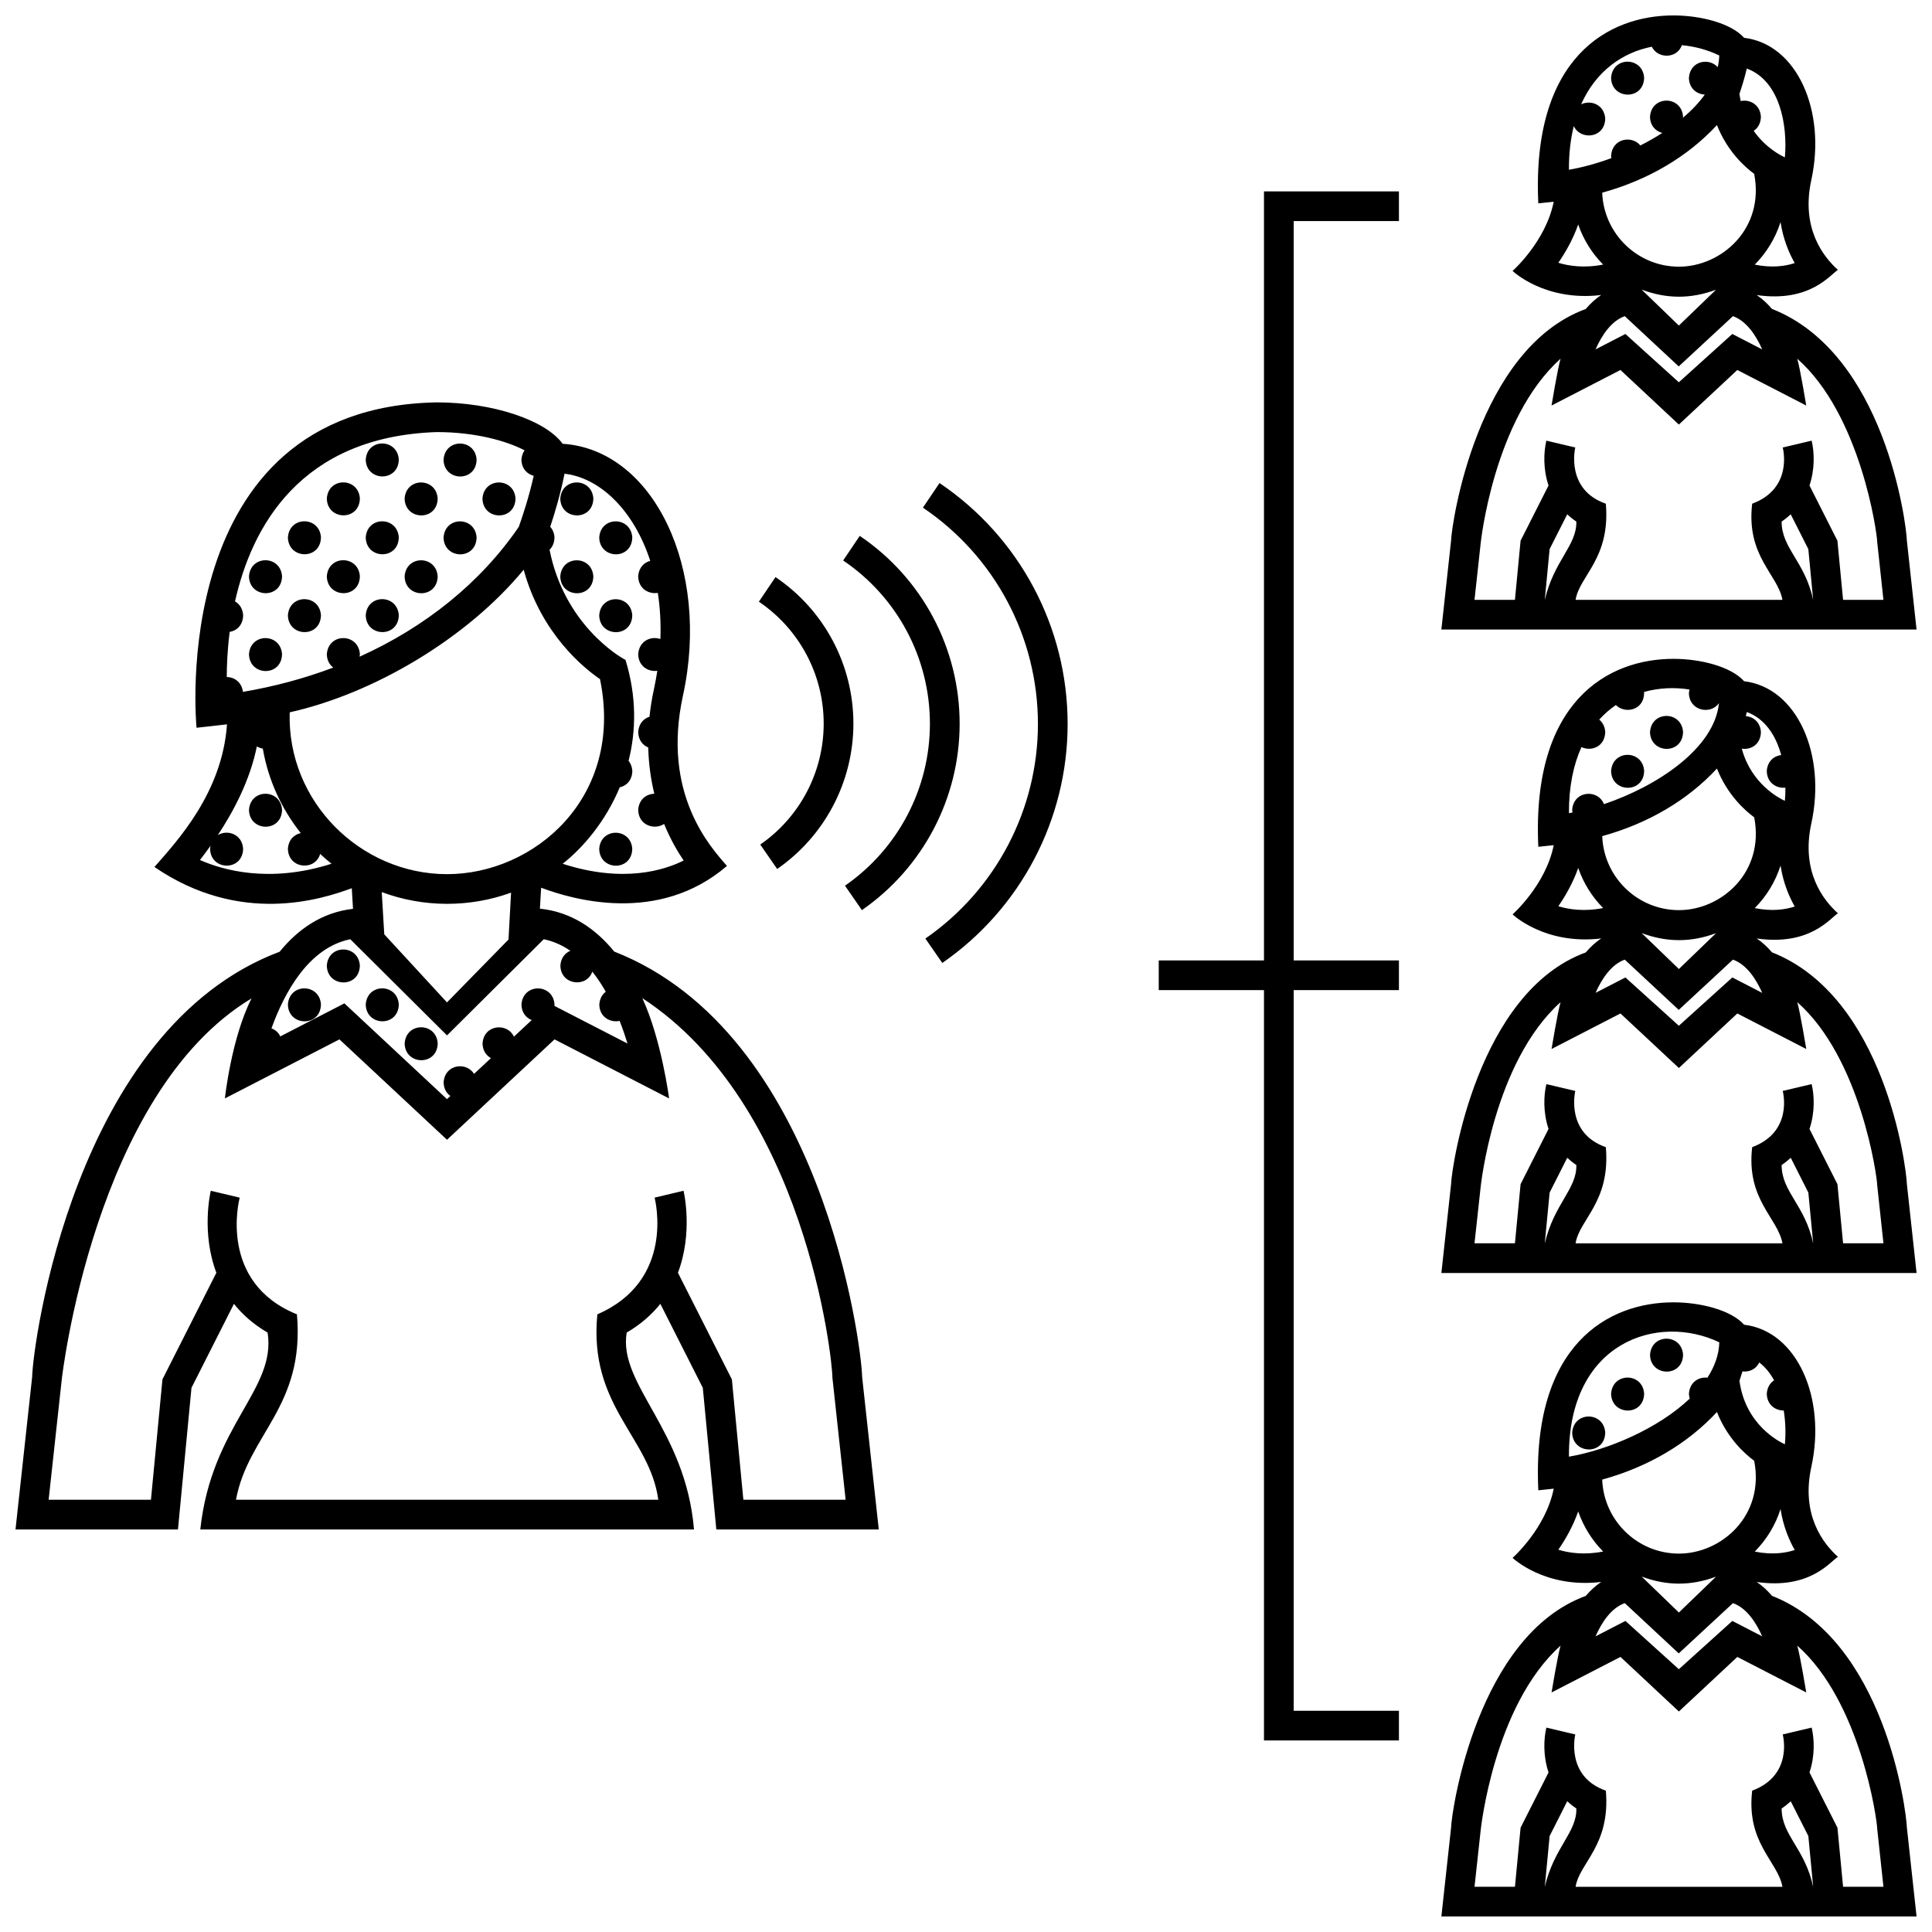 <?xml version="1.0" encoding="UTF-8"?>
<!-- Uploaded to: SVG Repo, www.svgrepo.com, Generator: SVG Repo Mixer Tools -->
<svg width="800px" height="800px" version="1.1" viewBox="144 144 512 512" xmlns="http://www.w3.org/2000/svg">
 <defs>
  <clipPath id="a">
   <path d="m148.09 148.09h503.81v503.81h-503.81z"/>
  </clipPath>
 </defs>
 <g clip-path="url(#a)">
  <path d="m292.48 296.77c0.383-5.758 8.398-5.652 8.762-0.023-0.117 6.059-8.637 5.856-8.762 0.023zm-11.863-20.656c-0.363-5.621-8.379-5.734-8.758 0.023 0.117 5.84 8.637 6.035 8.758-0.023zm-10.312 10.312c-0.367-5.621-8.379-5.734-8.758 0.023 0.117 5.84 8.637 6.043 8.758-0.023zm0-20.625c-0.367-5.621-8.379-5.734-8.758 0.031 0.117 5.828 8.637 6.027 8.758-0.031zm-10.316 10.312c-0.367-5.621-8.379-5.734-8.762 0.023 0.121 5.84 8.641 6.035 8.762-0.023zm41.254 0c-0.367-5.621-8.379-5.734-8.762 0.023 0.125 5.84 8.645 6.035 8.762-0.023zm-41.254 20.629c-0.367-5.629-8.379-5.734-8.762 0.023 0.121 5.836 8.641 6.039 8.762-0.023zm42.809 72.227c0.121 5.836 8.641 6.035 8.758-0.023-0.363-5.629-8.375-5.734-8.758 0.023zm59.488-33.203c0 12.785-6.281 24.766-16.809 32.051l4.484 6.473c12.645-8.758 20.199-23.16 20.199-38.527 0-15.582-7.719-30.098-20.641-38.828l-4.41 6.519c10.75 7.269 17.176 19.348 17.176 32.312zm-50.73-28.707c-0.363-5.629-8.375-5.734-8.758 0.023 0.121 5.836 8.641 6.035 8.758-0.023zm340.35 3.777h-125.93l2.57-23.52c0.145-4.676 6.953-50.91 35.695-61.43 1.188-1.402 2.543-2.672 4.09-3.703-15 1.793-23.484-6.383-23.484-6.383s8.797-7.766 10.902-18.34l-4.082 0.434c-1.824-38.734 18.605-49.805 35.812-49.805 7.129 0 15.246 2.031 18.727 5.934 14.062 1.676 21.801 19.438 17.816 37.66-2.812 12.844 3.215 20.395 7.043 23.84-2.066 1.285-7.379 8.699-21.52 6.676 1.527 1.027 2.863 2.281 4.039 3.664 29.906 11.77 35.605 56.773 35.762 61.449zm-32.289-97.121c-1.449-2.543-3.043-6.219-3.758-10.852-1.367 4.293-3.738 8.141-6.832 11.27 4.68 0.945 8.246 0.371 10.59-0.418zm-10.742-23.641c-2.41-1.77-7.113-5.934-9.867-12.926-7.777 8.398-18.293 14.582-30.406 17.914 0.406 10.879 9.359 19.613 20.34 19.613 11.234-0.004 22.766-10.039 19.934-24.602zm-29.82 30.68 9.863 9.523 9.848-9.5c-6.672 2.484-13.09 2.461-19.711-0.023zm25.914-51.887c0.09 0.66 0.207 1.293 0.336 1.91 2.371-0.504 5.141 0.891 5.352 4.141-0.035 1.809-0.828 3.043-1.91 3.758 3.168 4.508 7.234 6.566 8.262 7.027 0.754-8.414-1.27-20.285-10.086-23.539-0.645 2.711-1.422 5.152-1.953 6.703zm-45.188 20.117c3.5-0.594 7.356-1.641 11.246-3.078-0.031-0.211-0.07-0.414-0.074-0.641 0.309-4.621 5.516-5.457 7.754-2.711 2.004-1.012 3.965-2.125 5.824-3.324-1.734-0.441-3.219-1.875-3.266-4.281 0.383-5.758 8.395-5.652 8.758-0.023 0 0.105-0.023 0.203-0.035 0.301 2.262-1.914 4.238-3.981 5.801-6.16-2.102-0.102-4.152-1.594-4.211-4.43 0.309-4.539 5.336-5.422 7.637-2.836 0.23-1.023 0.379-2.055 0.406-3.102-3.09-1.484-6.465-2.41-9.91-2.719-1.285 3.613-6.379 3.664-7.965 0.402-7.68 1.512-14.785 6.387-18.73 15.27 2.516-1.25 6.137 0.035 6.383 3.777-0.105 5.285-6.594 5.805-8.328 1.984-0.848 3.414-1.316 7.254-1.289 11.57zm9.062 25.133c-2.938-2.973-5.211-6.594-6.606-10.621-1.43 4.082-3.512 7.609-5.269 10.141 2.746 0.844 6.82 1.48 11.875 0.48zm-2.012 22.48 7.918-4.086 14.16 12.797 14.172-12.797 7.918 4.086c-1.637-3.707-4.137-7.516-7.754-8.812l-14.367 13.32-14.305-13.32c-3.598 1.297-6.102 5.106-7.742 8.812zm76.297 66.363-1.656-15.391c0-2.195-4.379-33.699-21.184-48.508 0.762 2.574 2.387 12.41 2.387 12.41l-18.27-9.418-15.488 14.461-15.48-14.461-18.262 9.418s1.621-9.828 2.387-12.402c-17.754 15.91-21.172 48.93-21.172 48.93l-1.633 14.969h10.715l1.496-15.668 7.41-14.641c-1.477-4.383-1.289-8.863-0.578-11.879l7.664 1.809c-0.098 0.398-2.519 11.203 8.098 14.902 1.25 14.555-7.004 19.086-8.016 25.477h54.816c-1.211-6.746-9.652-11.574-8.02-25.477 10.855-4.051 8.191-14.5 8.098-14.898l7.664-1.812c0.715 3.019 0.902 7.496-0.574 11.879l7.406 14.641 1.496 15.668 10.695-0.004zm-19.902-13.438-4.664-9.219c-0.73 0.676-1.523 1.32-2.414 1.91-0.012 7.117 6.168 10.523 8.363 20.793zm-61.484-7.309c-0.898-0.59-1.688-1.238-2.414-1.91l-4.664 9.219-1.285 13.496c2.434-10.496 8.539-14.469 8.363-20.805zm17.969-117.61c-0.363-5.621-8.375-5.734-8.758 0.023 0.121 5.836 8.637 6.035 8.758-0.023zm-268.15 121.82c-0.363-5.621-8.375-5.734-8.758 0.023 0.121 5.84 8.641 6.043 8.758-0.023zm-72.195 113.46c-0.363-5.629-8.379-5.734-8.758 0.023 0.121 5.836 8.641 6.035 8.758-0.023zm153.62-127.87-4.402 6.519c19.078 12.891 30.477 34.32 30.477 57.32 0 22.688-11.148 43.949-29.824 56.875l4.481 6.473c20.797-14.398 33.215-38.078 33.215-63.348 0-25.617-12.691-49.488-33.945-63.84zm177.97 241.35c0.121 5.828 8.641 6.031 8.758-0.031-0.363-5.625-8.371-5.738-8.758 0.031zm-341.9-103.18c-0.363-5.621-8.379-5.734-8.758 0.031 0.121 5.828 8.641 6.035 8.758-0.031zm249.91-11.66h-27.887v7.871h27.887v198.85h35.766v-7.875h-27.891v-190.98h27.891v-7.867h-27.891v-195.93h27.891v-7.867h-35.766zm-107.12-112.51-4.402 6.519c14.398 9.734 22.992 25.906 22.992 43.262 0 17.121-8.414 33.164-22.504 42.926l4.481 6.473c16.219-11.23 25.902-29.695 25.902-49.398-0.004-19.973-9.895-38.582-26.469-49.781zm0.625 222.85 4.414 40.465h-43.051l-3.582-37.539-11.254-22.258c-2.231 2.801-5.141 5.414-8.922 7.621-2.266 13.801 15.613 25.609 17.844 52.176l-130.84 0.004c2.977-27.715 20.199-37.059 17.84-52.176-3.785-2.207-6.688-4.816-8.922-7.621l-11.254 22.258-3.582 37.539h-43.051l4.414-40.465c0.156-8.277 11.043-92.125 65.586-112.65 4.762-5.844 11.094-10.422 19.441-11.367l-0.324-5.461c-8.152 3.004-29.625 9.879-52.301-5.629 6.109-6.961 17.973-19.703 19.23-37.801-1.176 0.156-8.074 0.902-8.074 0.902s-8.402-84.945 63.672-86.227c14.836 0 28.816 4.711 33.348 10.973 24.148 1.551 39.223 33.164 31.895 66.703-5.691 26.027 7.246 40.129 11.656 45.168-18.188 15.629-41.031 8.871-49.246 5.777l-0.328 5.551c8.48 0.867 14.895 5.477 19.703 11.371 55.145 21.625 65.527 104.41 65.691 112.68zm-81.527-222.45c-0.023 1.457-0.543 2.535-1.305 3.273 3.871 19.637 18.367 28.34 20.129 29.188 2.984 9.766 2.812 18.812 0.812 26.754 0.551 0.676 0.922 1.562 0.996 2.672-0.051 2.535-1.578 3.961-3.332 4.348-3.691 8.863-9.547 15.863-15.129 20.262 16.031 5.188 26.953 1.699 32.062-0.863-1.547-2.266-3.477-5.527-5.184-9.691-2.551 1.688-6.781 0.383-6.863-3.719 0.188-2.832 2.211-4.238 4.273-4.277-0.891-3.668-1.5-7.766-1.617-12.27-1.457-0.605-2.609-1.965-2.656-4.086 0.145-2.231 1.441-3.57 2.992-4.062 0.246-2.359 0.629-4.801 1.184-7.332 0.359-1.637 0.645-3.25 0.891-4.84-2.363 0.328-5.004-1.164-5.066-4.398 0.238-3.578 3.422-4.887 5.879-4.019 0.16-4.312-0.09-8.402-0.684-12.227-2.398 0.402-5.129-1.094-5.199-4.383 0.152-2.328 1.559-3.68 3.195-4.109-4.348-13.383-13.297-22.008-22.715-23.09-1.078 5.414-2.621 10.539-3.789 14.051 0.617 0.703 1.047 1.633 1.125 2.82zm-82.559 40.941c8.367-1.422 16.379-3.586 23.93-6.438-0.973-0.734-1.668-1.91-1.699-3.531 0.383-5.758 8.395-5.652 8.758-0.023-0.004 0.238-0.047 0.453-0.074 0.672 17.496-7.898 32.082-19.652 42.184-34.406 0.945-2.644 2.676-7.824 3.961-13.531-1.727-0.441-3.211-1.879-3.258-4.281 0.07-1.008 0.379-1.824 0.832-2.473-4.578-2.398-12.855-4.836-23.262-4.836-36.344 1.199-49.105 25.371-53.473 44.875 1.16 0.664 2.039 1.891 2.156 3.668-0.055 2.648-1.707 4.102-3.566 4.41-0.625 4.832-0.777 9.02-0.777 11.965 2 0.02 3.969 1.348 4.289 3.93zm23.48 45.547c-1.047-0.82-2.047-1.699-3.023-2.606-1.285 4.606-8.434 4.004-8.543-1.344 0.16-2.43 1.684-3.805 3.414-4.172-5.082-6.379-8.625-14.031-10.066-22.395-0.555-0.098-1.098-0.281-1.582-0.57-1.84 9.145-6.316 17.418-10.34 23.496 2.516-1.531 6.449-0.297 6.707 3.613-0.113 6.066-8.633 5.867-8.758 0.031 0.02-0.297 0.074-0.562 0.133-0.832-1.027 1.445-1.984 2.719-2.812 3.785 5.938 2.641 18.363 6.269 34.871 0.992zm30.629 2.762c23.004 0 47-20.262 40.512-51.688-4.102-2.797-15.586-11.934-20.223-28.996-14.973 18.191-39.801 32.867-62.008 37.797-0.754 23.566 18.715 42.887 41.719 42.887zm-17.324 4.746 0.664 11.195 16.621 18.043 16.305-16.656 0.68-12.434c-10.969 3.996-23.254 3.973-34.27-0.148zm-29.223 36.121c0.977 0.363 1.84 1.074 2.336 2.133l16.988-8.758 27.188 25.375 0.898-0.84c-1.023-0.73-1.762-1.926-1.793-3.602 0.316-4.856 6.051-5.523 8.066-2.246l4.481-4.18c-1.25-0.684-2.191-1.977-2.231-3.883 0.336-5.066 6.578-5.586 8.316-1.797l4.711-4.398c-1.48-0.59-2.672-1.969-2.715-4.109 0.383-5.762 8.398-5.652 8.762-0.031 0 0.133-0.031 0.246-0.039 0.371l19.383 9.984c-0.559-1.84-1.25-3.883-2.086-6-2.438 0.523-5.32-0.953-5.387-4.328 0.105-1.578 0.785-2.695 1.719-3.402-1.059-1.859-2.242-3.652-3.566-5.316-1.48 4.316-8.352 3.641-8.469-1.598 0.137-2.066 1.258-3.359 2.648-3.934-2.109-1.449-4.453-2.527-7.055-3.062l-25.633 25.484-25.633-25.484c-11.066 2.25-17.48 14.16-20.891 23.621zm152.16 124.93-3.508-32.359c0-5.176-7.266-72.438-50.375-100.58 5.062 10.922 7.098 26.574 7.098 26.574l-30.363-15.648-28.496 26.605-28.504-26.605-30.359 15.648s1.707-15.984 7.07-26.516c-41.77 25.125-50.297 100.94-50.297 100.94l-3.481 31.93h27.113l3.047-31.895 14.289-28.258c-3.996-10.578-1.641-21.039-1.477-21.73l7.656 1.82c-0.203 0.848-5.656 22.5 15.176 30.93 2.133 24.535-12.957 31.754-16.156 49.137h111.92c-2.289-16.727-18.52-24.762-16.156-49.137 20.598-8.922 15.375-30.082 15.176-30.93l7.664-1.82c0.16 0.691 2.516 11.148-1.48 21.73l14.293 28.258 3.043 31.895 27.109 0.008zm192.54-17.785c0.117 5.828 8.641 6.031 8.758-0.031-0.363-5.621-8.375-5.731-8.758 0.031zm20.629-20.629c0.121 5.828 8.641 6.035 8.758-0.023-0.367-5.629-8.375-5.734-8.758 0.023zm68.074-45.207 2.562 23.516h-125.93l2.57-23.52c0.145-4.68 6.953-50.91 35.695-61.43 1.188-1.402 2.543-2.672 4.09-3.703-15 1.793-23.484-6.383-23.484-6.383s8.797-7.766 10.902-18.34l-4.082 0.434c-1.82-38.738 18.605-49.812 35.812-49.812 7.129 0 15.246 2.031 18.727 5.934 14.062 1.676 21.801 19.438 17.816 37.66-2.812 12.844 3.215 20.395 7.043 23.84-2.066 1.285-7.379 8.699-21.52 6.676 1.527 1.023 2.863 2.281 4.039 3.664 29.902 11.785 35.605 56.789 35.758 61.465zm-29.727-73.602c-1.449-2.543-3.043-6.211-3.758-10.848-1.367 4.293-3.738 8.141-6.832 11.27 4.68 0.941 8.246 0.363 10.59-0.422zm-14.031-41.836c2.523 9.375 9.969 13.176 11.422 13.828 0.102-1.113 0.145-2.289 0.141-3.492-2.332 0.258-4.875-1.234-4.938-4.402 0.172-2.625 1.93-4.016 3.824-4.238-1.387-5.082-4.188-9.586-9.113-11.406-0.086 0.367-0.176 0.73-0.266 1.082 1.965 0.172 3.828 1.578 4 4.223-0.07 3.348-2.707 4.777-5.07 4.406zm-6.578 5.269c-7.777 8.398-18.293 14.582-30.406 17.914 0.406 10.879 9.359 19.613 20.34 19.613 11.234 0 22.766-10.035 19.938-24.598-2.414-1.77-7.117-5.938-9.871-12.93zm-19.953 43.609 9.863 9.523 9.848-9.5c-6.672 2.484-13.09 2.453-19.711-0.023zm-19.273-31.777c0.312-0.051 0.625-0.117 0.941-0.176-0.035-0.223-0.074-0.441-0.082-0.684 0.344-5.188 6.852-5.602 8.418-1.531 14.055-4.734 29.258-14.738 30.48-26.762-2.141 3.113-7.859 2.121-7.961-2.656 0.023-0.336 0.082-0.656 0.152-0.957-3.996-0.645-8.137-0.457-12.066 0.645 0.016 0.102 0.039 0.188 0.047 0.281-0.09 4.641-5.094 5.598-7.492 3.18-1.578 1.078-3.059 2.371-4.414 3.863 0.871 0.711 1.496 1.793 1.594 3.269-0.082 3.965-3.742 5.234-6.309 4.016-2.109 4.695-3.348 10.484-3.309 17.512zm9.062 25.141c-2.938-2.973-5.211-6.594-6.606-10.621-1.43 4.082-3.512 7.609-5.269 10.141 2.746 0.844 6.82 1.48 11.875 0.48zm-2.012 22.477 7.918-4.082 14.16 12.797 14.172-12.797 7.918 4.086c-1.637-3.707-4.137-7.516-7.754-8.812l-14.367 13.32-14.305-13.32c-3.598 1.297-6.102 5.106-7.742 8.809zm76.297 66.367-1.656-15.395c0-2.195-4.379-33.695-21.184-48.508 0.762 2.578 2.387 12.414 2.387 12.414l-18.273-9.418-15.488 14.453-15.48-14.453-18.262 9.418s1.621-9.828 2.387-12.41c-17.754 15.91-21.172 48.93-21.172 48.93l-1.633 14.969h10.715l1.496-15.668 7.41-14.641c-1.477-4.379-1.289-8.855-0.578-11.875l7.664 1.809c-0.098 0.395-2.519 11.203 8.098 14.898 1.25 14.555-7.004 19.09-8.016 25.484h54.816c-1.211-6.746-9.652-11.578-8.02-25.484 10.855-4.051 8.191-14.5 8.098-14.898l7.664-1.809c0.715 3.019 0.902 7.496-0.574 11.879l7.406 14.637 1.496 15.668zm-19.902-13.438-4.664-9.219c-0.73 0.672-1.523 1.32-2.414 1.91-0.012 7.113 6.168 10.52 8.363 20.793zm-61.484-7.309c-0.898-0.59-1.688-1.238-2.414-1.91l-4.664 9.219-1.293 13.492c2.441-10.488 8.547-14.465 8.371-20.801zm17.969-104.44c-0.363-5.629-8.375-5.734-8.758 0.023 0.121 5.836 8.637 6.039 8.758-0.023zm10.312-10.312c-0.363-5.621-8.375-5.734-8.758 0.023 0.125 5.836 8.637 6.039 8.758-0.023zm59.32 290.38 2.562 23.516h-125.93l2.57-23.52c0.145-4.676 6.953-50.91 35.695-61.43 1.188-1.395 2.543-2.664 4.09-3.699-15 1.793-23.484-6.383-23.484-6.383s8.797-7.758 10.902-18.34l-4.082 0.434c-1.82-38.738 18.605-49.812 35.812-49.812 7.129 0 15.246 2.031 18.727 5.934 14.062 1.676 21.801 19.438 17.816 37.664-2.812 12.848 3.215 20.395 7.043 23.84-2.066 1.285-7.379 8.699-21.52 6.676 1.527 1.023 2.863 2.281 4.039 3.664 29.902 11.773 35.605 56.781 35.758 61.457zm-29.727-73.602c-1.449-2.543-3.043-6.211-3.758-10.848-1.367 4.297-3.738 8.141-6.832 11.27 4.68 0.938 8.246 0.363 10.59-0.422zm-10.742-23.641c-2.414-1.773-7.113-5.941-9.871-12.93-7.777 8.398-18.293 14.586-30.406 17.914 0.406 10.879 9.359 19.613 20.34 19.613 11.238 0 22.77-10.035 19.938-24.598zm-29.82 30.684 9.863 9.523 9.848-9.5c-6.672 2.481-13.09 2.453-19.711-0.023zm25.914-51.895c1.559 11.609 10.445 16.113 12.043 16.836 0.246-2.762 0.188-5.891-0.309-8.957-2.195 0.031-4.43-1.473-4.492-4.438 0.109-1.691 0.891-2.867 1.934-3.551-1.004-1.859-2.301-3.481-3.93-4.742-0.828 1.809-2.684 2.586-4.445 2.379-0.293 0.957-0.57 1.805-0.801 2.473zm-45.188 20.117c10.328-1.754 23.68-7.457 32.008-15.383-0.109-0.398-0.195-0.828-0.207-1.301 0.207-3.117 2.641-4.5 4.898-4.242 1.906-2.941 3.059-6.09 3.148-9.375-16.078-7.719-40.02-0.344-39.848 30.301zm9.062 25.137c-2.938-2.973-5.211-6.594-6.606-10.617-1.43 4.074-3.512 7.609-5.269 10.137 2.746 0.844 6.82 1.484 11.875 0.48zm-2.012 22.484 7.918-4.086 14.16 12.797 14.172-12.797 7.918 4.086c-1.637-3.707-4.137-7.516-7.754-8.805l-14.367 13.32-14.305-13.32c-3.598 1.281-6.102 5.09-7.742 8.805zm76.297 66.363-1.656-15.391c0-2.195-4.379-33.699-21.184-48.512 0.762 2.578 2.387 12.41 2.387 12.41l-18.27-9.418-15.488 14.461-15.48-14.461-18.262 9.418s1.621-9.828 2.387-12.402c-17.754 15.91-21.172 48.93-21.172 48.93l-1.633 14.969h10.715l1.496-15.664 7.41-14.641c-1.477-4.383-1.289-8.867-0.578-11.879l7.664 1.809c-0.098 0.398-2.519 11.203 8.098 14.898 1.25 14.559-7.004 19.086-8.016 25.484h54.816c-1.211-6.75-9.652-11.574-8.02-25.484 10.855-4.051 8.191-14.5 8.098-14.895l7.664-1.812c0.715 3.019 0.902 7.496-0.574 11.879l7.406 14.641 1.496 15.664zm-19.902-13.441-4.664-9.215c-0.73 0.676-1.523 1.32-2.414 1.91-0.012 7.117 6.168 10.523 8.363 20.797zm-61.484-7.312c-0.898-0.59-1.688-1.234-2.414-1.91l-4.664 9.215-1.285 13.496c2.434-10.492 8.539-14.469 8.363-20.801zm-312.06-357.48c-0.367-5.621-8.379-5.734-8.762 0.031 0.121 5.828 8.641 6.027 8.762-0.031zm-10.316 30.941c-0.363-5.629-8.379-5.734-8.758 0.023 0.121 5.836 8.641 6.039 8.758-0.023zm-10.312-10.316c-0.363-5.621-8.379-5.734-8.758 0.023 0.121 5.84 8.641 6.043 8.758-0.023zm10.312-10.312c-0.363-5.621-8.379-5.734-8.758 0.023 0.121 5.84 8.641 6.035 8.758-0.023zm10.316 30.945c-0.367-5.629-8.379-5.734-8.762 0.023 0.121 5.836 8.641 6.035 8.762-0.023zm0 103.14c-0.367-5.621-8.379-5.734-8.762 0.031 0.121 5.828 8.641 6.035 8.762-0.031zm0-123.77c-0.367-5.621-8.379-5.734-8.762 0.023 0.121 5.84 8.641 6.043 8.762-0.023zm-39.703 72.23c0.121 5.836 8.641 6.031 8.762-0.023-0.363-5.629-8.375-5.738-8.762 0.023zm50.016 61.852c-0.367-5.621-8.379-5.727-8.762 0.031 0.121 5.836 8.641 6.031 8.762-0.031zm-41.254-103.13c-0.367-5.629-8.379-5.734-8.762 0.023 0.125 5.836 8.645 6.031 8.762-0.023zm0-20.633c-0.367-5.629-8.379-5.734-8.762 0.023 0.125 5.836 8.645 6.039 8.762-0.023zm10.312 10.316c-0.363-5.629-8.379-5.734-8.758 0.023 0.121 5.836 8.641 6.035 8.758-0.023z"/>
 </g>
</svg>